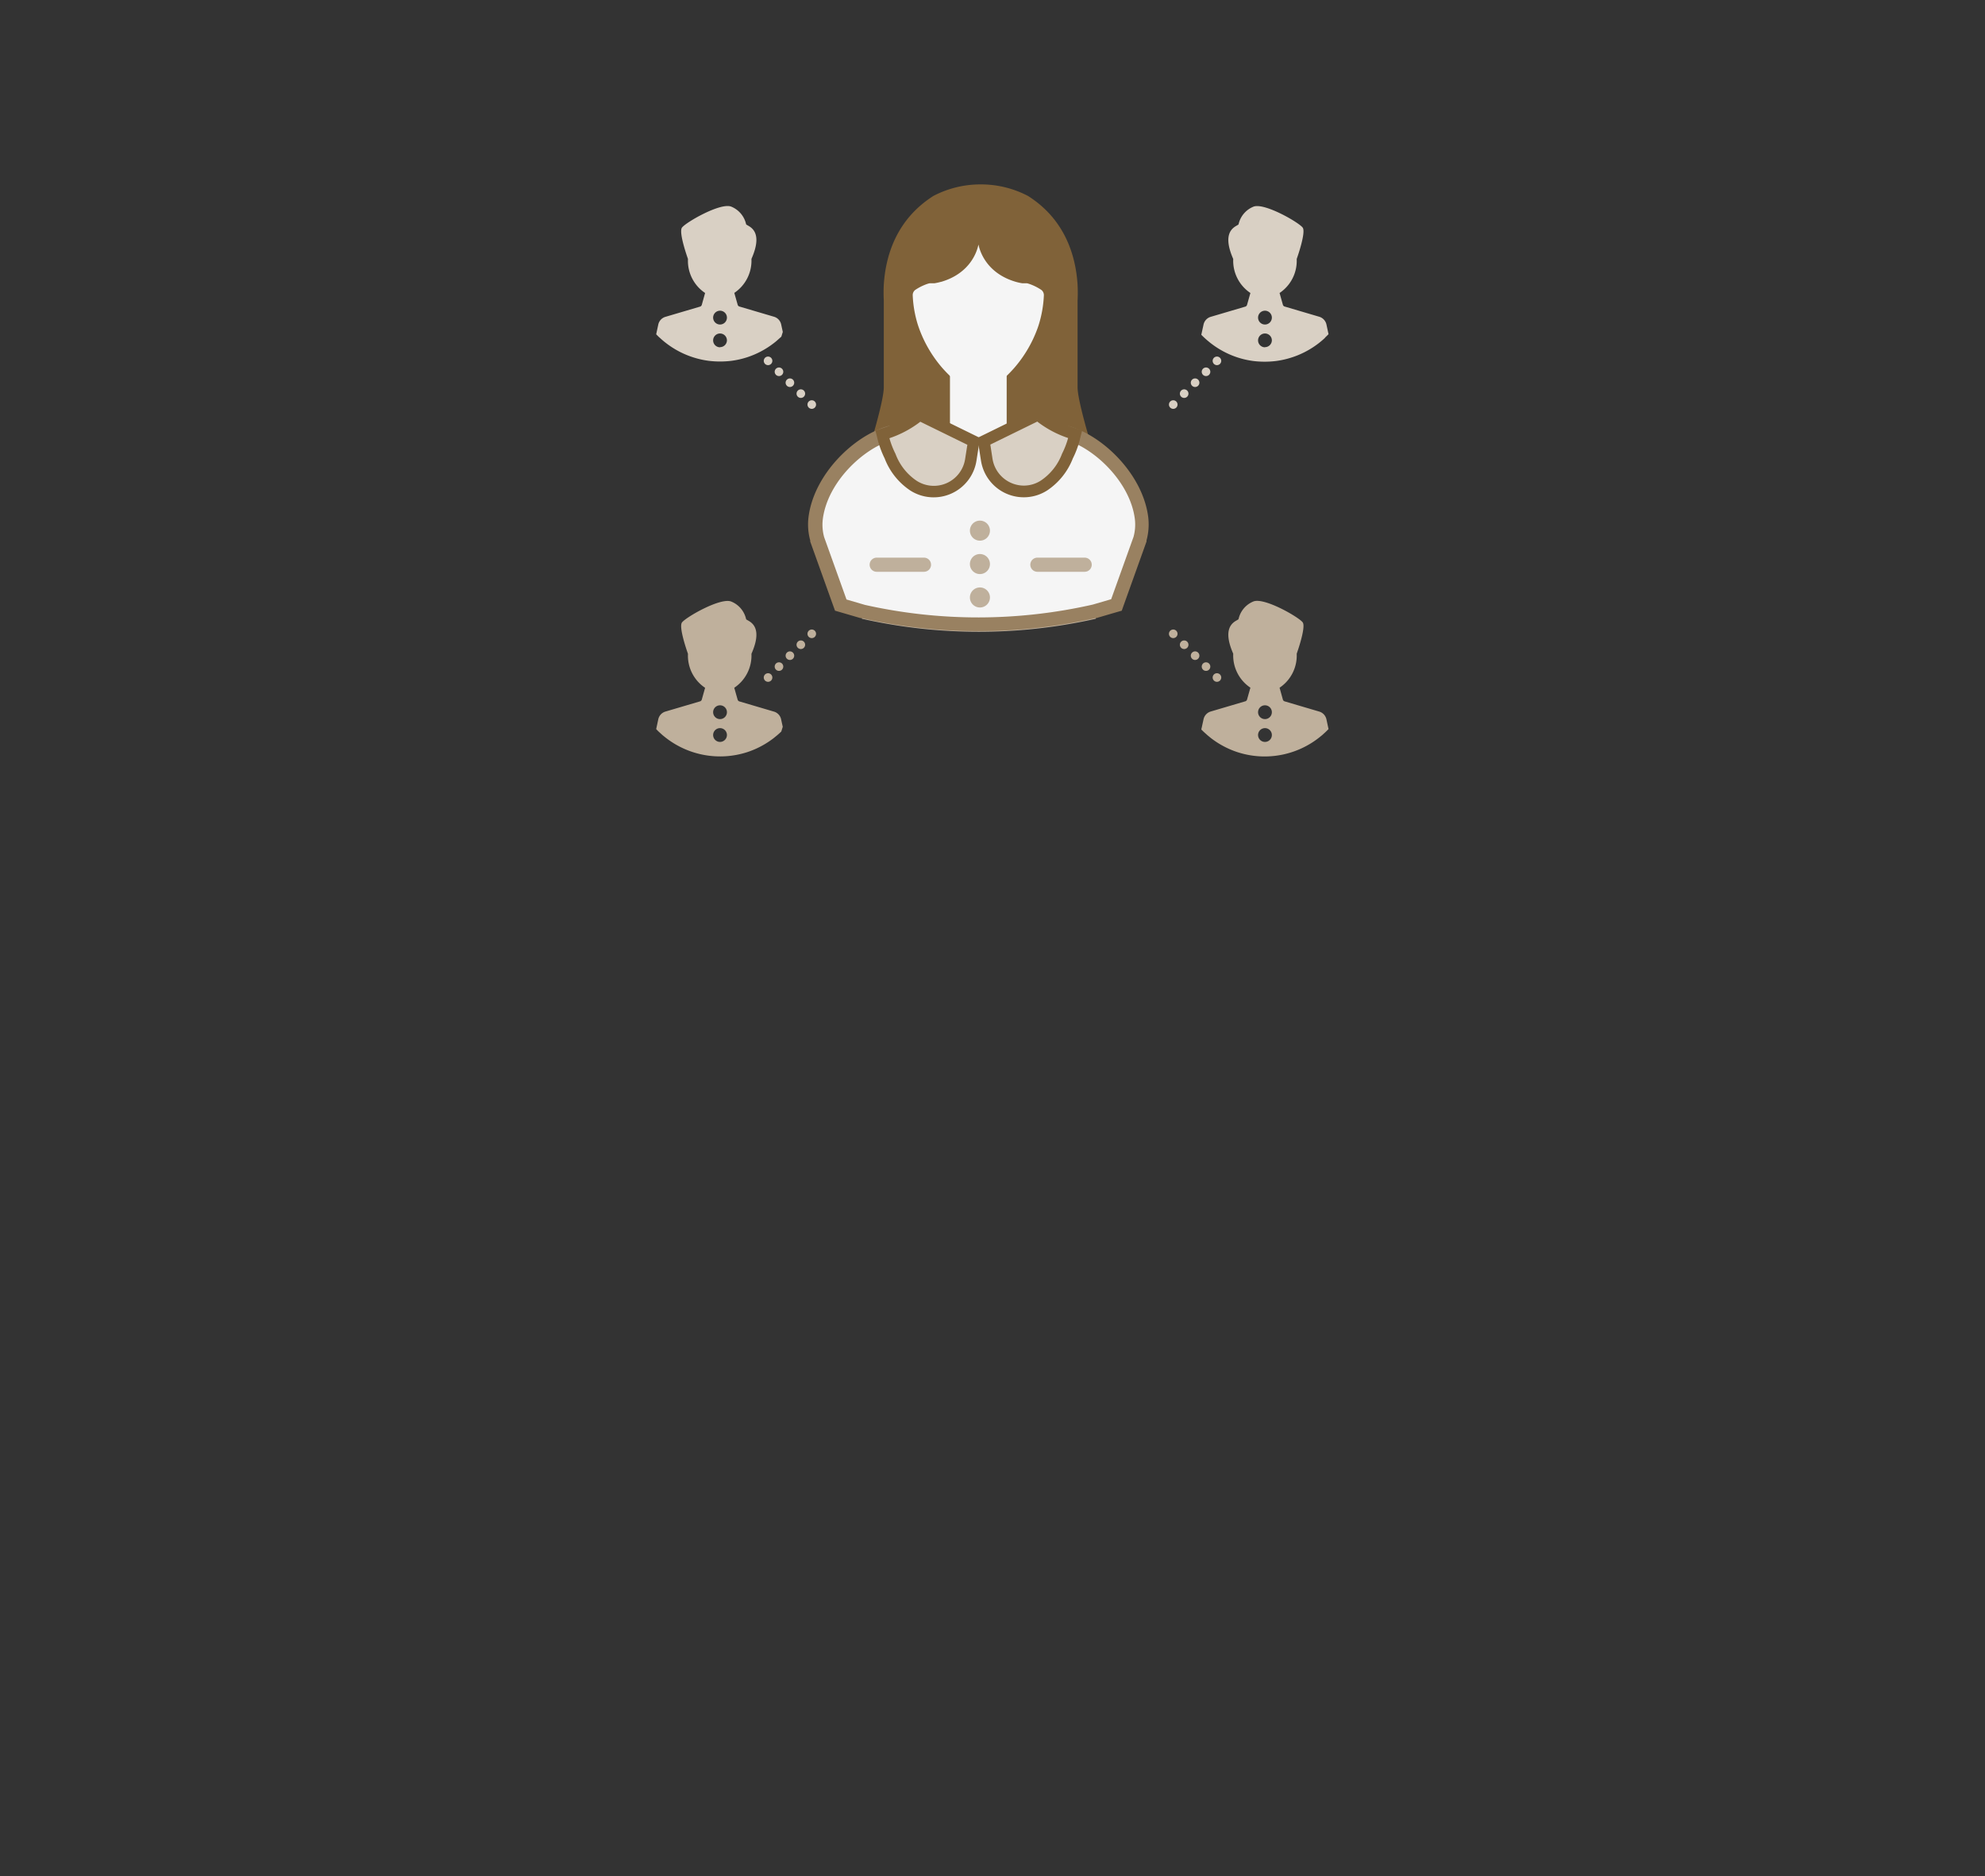 <svg xmlns="http://www.w3.org/2000/svg" viewBox="0 0 420 397"><rect x="0" y="0" width="420" height="397" fill="#333333" stroke="none"/><defs><style>.cls-1{fill:none;}.cls-2{fill:#806239;}.cls-3,.cls-7,.cls-8,.cls-9{fill:#f5f5f5;}.cls-4{fill:#bfb09c;}.cls-5{fill:#998161;}.cls-6{fill:#d9d0c4;}.cls-7{stroke:#d9d0c4;}.cls-7,.cls-8,.cls-9{stroke-linecap:round;}.cls-7,.cls-8{stroke-linejoin:round;stroke-width:1.82px;stroke-dasharray:0 3.27;}.cls-8,.cls-9{stroke:#bfb09c;}.cls-9{stroke-miterlimit:10;stroke-width:3px;}</style></defs><g id="レイヤー_2" data-name="レイヤー 2"><g id="レイヤー_5のコピー" data-name="レイヤー 5のコピー"><rect class="cls-1" width="420" height="397"/><path class="cls-2" d="M230.83,94S228,84.81,228,81.93V63.64a32.8,32.8,0,0,0,0-3.41c-.39-6.11-2.64-13.8-10.5-18.77a21.48,21.48,0,0,0-10-2.44h0a21.48,21.48,0,0,0-10,2.44c-7.86,5-10.11,12.66-10.5,18.77a32.8,32.8,0,0,0,0,3.41V81.93c0,2.88-2.83,12.07-2.83,12.07Z"/><path class="cls-3" d="M207.39,82.85h-.7a6.1,6.1,0,0,1-3.3-1.24,28.4,28.4,0,0,1-4.08-3.83,26.58,26.58,0,0,1-4.87-8.36l-.17-.49a24.13,24.13,0,0,1-1.15-6.43,1.38,1.38,0,0,1,.52-1.14,10.93,10.93,0,0,1,2.62-1.3h0l.22-.07.05,0,.18-.05.07,0,.15,0,.09,0,.1,0,.11,0h.08l.12,0h.05l.12,0h0l.13,0a12,12,0,0,0,1.32-.29h.05c6.28-1.82,7.67-6.58,7.93-7.91.27,1.33,1.65,6.09,7.94,7.91h0a11.47,11.47,0,0,0,1.32.29l.12,0h0l.13,0h.05l.12,0h.07l.11,0,.11,0,.09,0,.14,0,.07,0,.19.05,0,0,.23.07h0a11,11,0,0,1,2.63,1.3,1.4,1.4,0,0,1,.52,1.14,24.54,24.54,0,0,1-1.15,6.43l-.17.49a26.6,26.6,0,0,1-4.88,8.36,28.33,28.33,0,0,1-4.07,3.83,6.1,6.1,0,0,1-3.3,1.24Z"/><path class="cls-3" d="M207.08,129.17A107.77,107.77,0,0,0,228.74,127h0c.72-.14,1.43-.3,2.14-.46l.66,2.93-2.19.47a111,111,0,0,1-22.27,2.25Z"/><path class="cls-4" d="M231.21,128c-.72.17-1.44.32-2.16.47.72-.15,1.44-.3,2.16-.47m-2.16.47a109.47,109.47,0,0,1-22,2.22,109.54,109.54,0,0,0,22-2.22m1.5-3.39q-1.05.24-2.1.45a106.42,106.42,0,0,1-21.37,2.16v6a112.37,112.37,0,0,0,22.57-2.28h0c.74-.15,1.49-.31,2.23-.48l-1.33-5.85Zm.66,5.92h0Zm-2.16.47h0Z"/><path class="cls-3" d="M207.08,132.17a111.3,111.3,0,0,1-22.3-2.26l-2.16-.46.66-2.93q1,.24,2.1.45a108.25,108.25,0,0,0,21.7,2.2Z"/><path class="cls-4" d="M183,128c.72.17,1.44.32,2.17.47-.73-.15-1.45-.3-2.17-.47m2.17.47a109.37,109.37,0,0,0,22,2.22,109.37,109.37,0,0,1-22-2.22m-1.51-3.39-1.32,5.85c.74.17,1.48.33,2.23.48a112.35,112.35,0,0,0,22.56,2.28v-6a106.32,106.32,0,0,1-21.36-2.16h0c-.7-.14-1.41-.29-2.11-.45Z"/><path class="cls-3" d="M207.08,132.17a111.14,111.14,0,0,1-24.46-2.72l-4.72-1.38-5-14V114a11.32,11.32,0,0,1-.32-4.35c1.05-8.37,9.15-16.21,15.76-18l.12,0,.13,0c.63-.06,1.3-.09,2-.09a66.69,66.69,0,0,1,7,.53,82.41,82.41,0,0,0,9.15.65h.77a82.58,82.58,0,0,0,9.15-.65,66.49,66.49,0,0,1,6.95-.53c.73,0,1.39,0,2,.09l.12,0,.13,0c6.6,1.79,14.7,9.63,15.76,18a11.3,11.3,0,0,1-.32,4.35l0,.12-5,13.92-4.63,1.35A110.65,110.65,0,0,1,207.08,132.17Z"/><path class="cls-5" d="M223.56,93q1,0,1.89.09c5.89,1.6,13.67,8.78,14.67,16.74a9.83,9.83,0,0,1-.28,3.78l-4.73,13.19-3.9,1.14A109.57,109.57,0,0,1,183,128l-3.89-1.14-4.73-13.19a9.84,9.84,0,0,1-.29-3.78c1-8,8.78-15.14,14.67-16.74q.91-.09,1.89-.09c4.45,0,10,1.18,16.1,1.18h.77c6.11,0,11.65-1.18,16.09-1.18m0-3a66.24,66.24,0,0,0-7.11.54,82.47,82.47,0,0,1-9,.64h-.77a82.66,82.66,0,0,1-9-.64A66.24,66.24,0,0,0,190.6,90c-.78,0-1.49,0-2.17.1l-.26,0-.24.06c-7.22,2-15.71,10.17-16.86,19.27a12.69,12.69,0,0,0,.36,4.92l0,.12,0,.12,4.73,13.2.52,1.44,1.46.42,3.9,1.14.09,0,.09,0a112.76,112.76,0,0,0,49.59,0l.09,0,.09,0,3.89-1.14,1.47-.42.51-1.44,4.73-13.2,0-.12,0-.12a12.88,12.88,0,0,0,.36-4.92c-1.15-9.1-9.65-17.31-16.86-19.27l-.25-.06-.25,0c-.68-.06-1.39-.1-2.18-.1Z"/><rect class="cls-3" x="201" y="79" width="12" height="15"/><path class="cls-6" d="M216.64,104a7.94,7.94,0,0,1-7.88-6.73l-.61-3.86,11.47-5.64.61.47a21.13,21.13,0,0,0,6.16,3.28l1.09.36L227.2,93a19.17,19.17,0,0,1-1.34,3.5,13.11,13.11,0,0,1-5,6.26,7.89,7.89,0,0,1-4.25,1.25Z"/><path class="cls-2" d="M219.48,89.22A22.22,22.22,0,0,0,226,92.69,17.74,17.74,0,0,1,224.72,96a11.83,11.83,0,0,1-4.5,5.7,6.65,6.65,0,0,1-3.58,1.06A6.74,6.74,0,0,1,210,97.08l-.46-3,10-4.9m.28-2.9-1.37.68-10,4.9-1.64.8.28,1.8.47,3a9.17,9.17,0,0,0,14,6.33A14.39,14.39,0,0,0,227,97a19.53,19.53,0,0,0,1.41-3.7l.56-2.22-2.17-.72A20.07,20.07,0,0,1,221,87.26l-1.22-.94Z"/><path class="cls-6" d="M197.53,104a7.87,7.87,0,0,1-4.25-1.25,13,13,0,0,1-5-6.26A19,19,0,0,1,187,93l-.28-1.11,1.09-.36a21,21,0,0,0,6.15-3.28l.61-.47L206,93.41l-.61,3.86a7.92,7.92,0,0,1-7.87,6.73Z"/><path class="cls-2" d="M194.68,89.22l10,4.9-.47,3a6.7,6.7,0,0,1-10.24,4.63,11.78,11.78,0,0,1-4.49-5.7,18.2,18.2,0,0,1-1.29-3.32,22.46,22.46,0,0,0,6.52-3.47m-.29-2.9-1.22.94a19.89,19.89,0,0,1-5.8,3.09l-2.17.73.56,2.22A20.22,20.22,0,0,0,187.18,97a14.3,14.3,0,0,0,5.43,6.8,9.17,9.17,0,0,0,14-6.33l.47-3,.28-1.8-1.63-.8-10-4.9-1.38-.68Z"/><path class="cls-6" d="M139.56,71.43c.21.21.43.4.64.58s.44.37.66.54A18.78,18.78,0,0,0,150,76.36a19.88,19.88,0,0,0,4.71,0,18.39,18.39,0,0,0,3.38-.76,18.77,18.77,0,0,0,5.65-3c.22-.17.44-.34.65-.53s.63-.55.93-.83l.31-1-.33-1.52a2.18,2.18,0,0,0-1.48-1.68l-7.42-2.19a.57.57,0,0,1-.33-.4l-.7-2.47A8.2,8.2,0,0,0,159,54.94v-.16h0c2.89-6.52-1.14-6.93-1.14-7.36a5.24,5.24,0,0,0-3.18-3.71c-2.33-.85-9.65,3.4-10.39,4.46s1.27,6.61,1.27,6.61h0v.16A8.19,8.19,0,0,0,149.19,62l-.69,2.47a.57.57,0,0,1-.33.4l-7.42,2.19a2.18,2.18,0,0,0-1.48,1.68l-.43,2c.23.24.47.48.72.71Zm12.79,2.06A1.46,1.46,0,1,1,153.81,72a1.46,1.46,0,0,1-1.46,1.46Zm0-4.82a1.46,1.46,0,1,1,1.46-1.46,1.46,1.46,0,0,1-1.46,1.46Z"/><line class="cls-7" x1="162.51" y1="76.36" x2="173.95" y2="87.8"/><path class="cls-6" d="M280.37,71.43h0c.25-.23.49-.47.73-.71l-.43-2a2.21,2.21,0,0,0-1.49-1.68l-7.42-2.19a.57.57,0,0,1-.33-.4L270.74,62a8.19,8.19,0,0,0,3.63-7.05v-.16h0s2-5.55,1.27-6.61-8.06-5.31-10.39-4.46a5.24,5.24,0,0,0-3.18,3.71c0,.43-4,.84-1.14,7.36h0v.16A8.2,8.2,0,0,0,264.57,62l-.7,2.47a.57.57,0,0,1-.33.4l-7.42,2.19a2.2,2.2,0,0,0-1.48,1.68l-.46,2.1c.23.24.47.47.72.7s.43.39.65.57.43.36.65.53a18.77,18.77,0,0,0,5.65,3,18.57,18.57,0,0,0,3.38.76,19.88,19.88,0,0,0,4.71,0,18.78,18.78,0,0,0,9.13-3.81q.33-.26.66-.54c.21-.18.43-.37.64-.58Zm-12.72,2.06h0A1.46,1.46,0,1,1,269.11,72a1.46,1.46,0,0,1-1.46,1.46Zm0-4.82h0a1.46,1.46,0,1,1,1.46-1.46,1.46,1.46,0,0,1-1.46,1.46Z"/><line class="cls-7" x1="257.49" y1="76.36" x2="246.05" y2="87.8"/><path class="cls-4" d="M139.56,155l.64.58.66.53a18.69,18.69,0,0,0,17.22,3.06,18.77,18.77,0,0,0,5.65-3l.65-.53q.48-.4.93-.84l.31-1-.33-1.51a2.18,2.18,0,0,0-1.48-1.69l-7.42-2.19a.57.57,0,0,1-.33-.4l-.7-2.47a8.19,8.19,0,0,0,3.64-7.05v-.15h0c2.89-6.52-1.14-6.93-1.14-7.35a5.22,5.22,0,0,0-3.18-3.71c-2.33-.85-9.65,3.39-10.39,4.45s1.27,6.61,1.27,6.61h0v.16a8.18,8.18,0,0,0,3.63,7.05L148.5,148a.57.57,0,0,1-.33.4l-7.42,2.19a2.18,2.18,0,0,0-1.48,1.69l-.43,2q.34.38.72.72ZM152.35,157a1.46,1.46,0,1,1,1.46-1.46,1.47,1.47,0,0,1-1.46,1.46Zm0-4.83a1.46,1.46,0,1,1,1.46-1.46,1.46,1.46,0,0,1-1.46,1.46Z"/><line class="cls-8" x1="257.49" y1="143.37" x2="246.05" y2="131.93"/><path class="cls-4" d="M280.37,155h0c.25-.23.49-.47.73-.72l-.43-2a2.21,2.21,0,0,0-1.49-1.69l-7.42-2.19a.57.57,0,0,1-.33-.4l-.69-2.47a8.18,8.18,0,0,0,3.63-7.05v-.16h0s2-5.55,1.27-6.61-8.06-5.3-10.39-4.45a5.22,5.22,0,0,0-3.18,3.71c0,.42-4,.83-1.14,7.35h0v.15a8.19,8.19,0,0,0,3.64,7.05l-.7,2.47a.57.57,0,0,1-.33.4l-7.42,2.19a2.2,2.2,0,0,0-1.48,1.69l-.46,2.1c.23.23.47.47.72.69s.43.39.65.58l.65.53a18.77,18.77,0,0,0,5.65,3,18.61,18.61,0,0,0,17.22-3.06l.66-.53.64-.58ZM267.65,157h0a1.46,1.46,0,1,1,1.46-1.46,1.46,1.46,0,0,1-1.46,1.46Zm0-4.83h0a1.46,1.46,0,1,1,1.46-1.46,1.46,1.46,0,0,1-1.46,1.46Z"/><line class="cls-8" x1="162.51" y1="143.37" x2="173.95" y2="131.93"/><path class="cls-4" d="M207.34,128.55a2.12,2.12,0,1,1,2.12-2.12A2.12,2.12,0,0,1,207.34,128.55Z"/><path class="cls-4" d="M207.34,121.48a2.12,2.12,0,1,1,2.12-2.12A2.12,2.12,0,0,1,207.34,121.48Z"/><path class="cls-4" d="M207.34,114.41a2.12,2.12,0,1,1,2.12-2.12A2.12,2.12,0,0,1,207.34,114.41Z"/><line class="cls-9" x1="185.5" y1="119.5" x2="195.5" y2="119.5"/><line class="cls-9" x1="219.5" y1="119.5" x2="229.5" y2="119.5"/></g></g></svg>